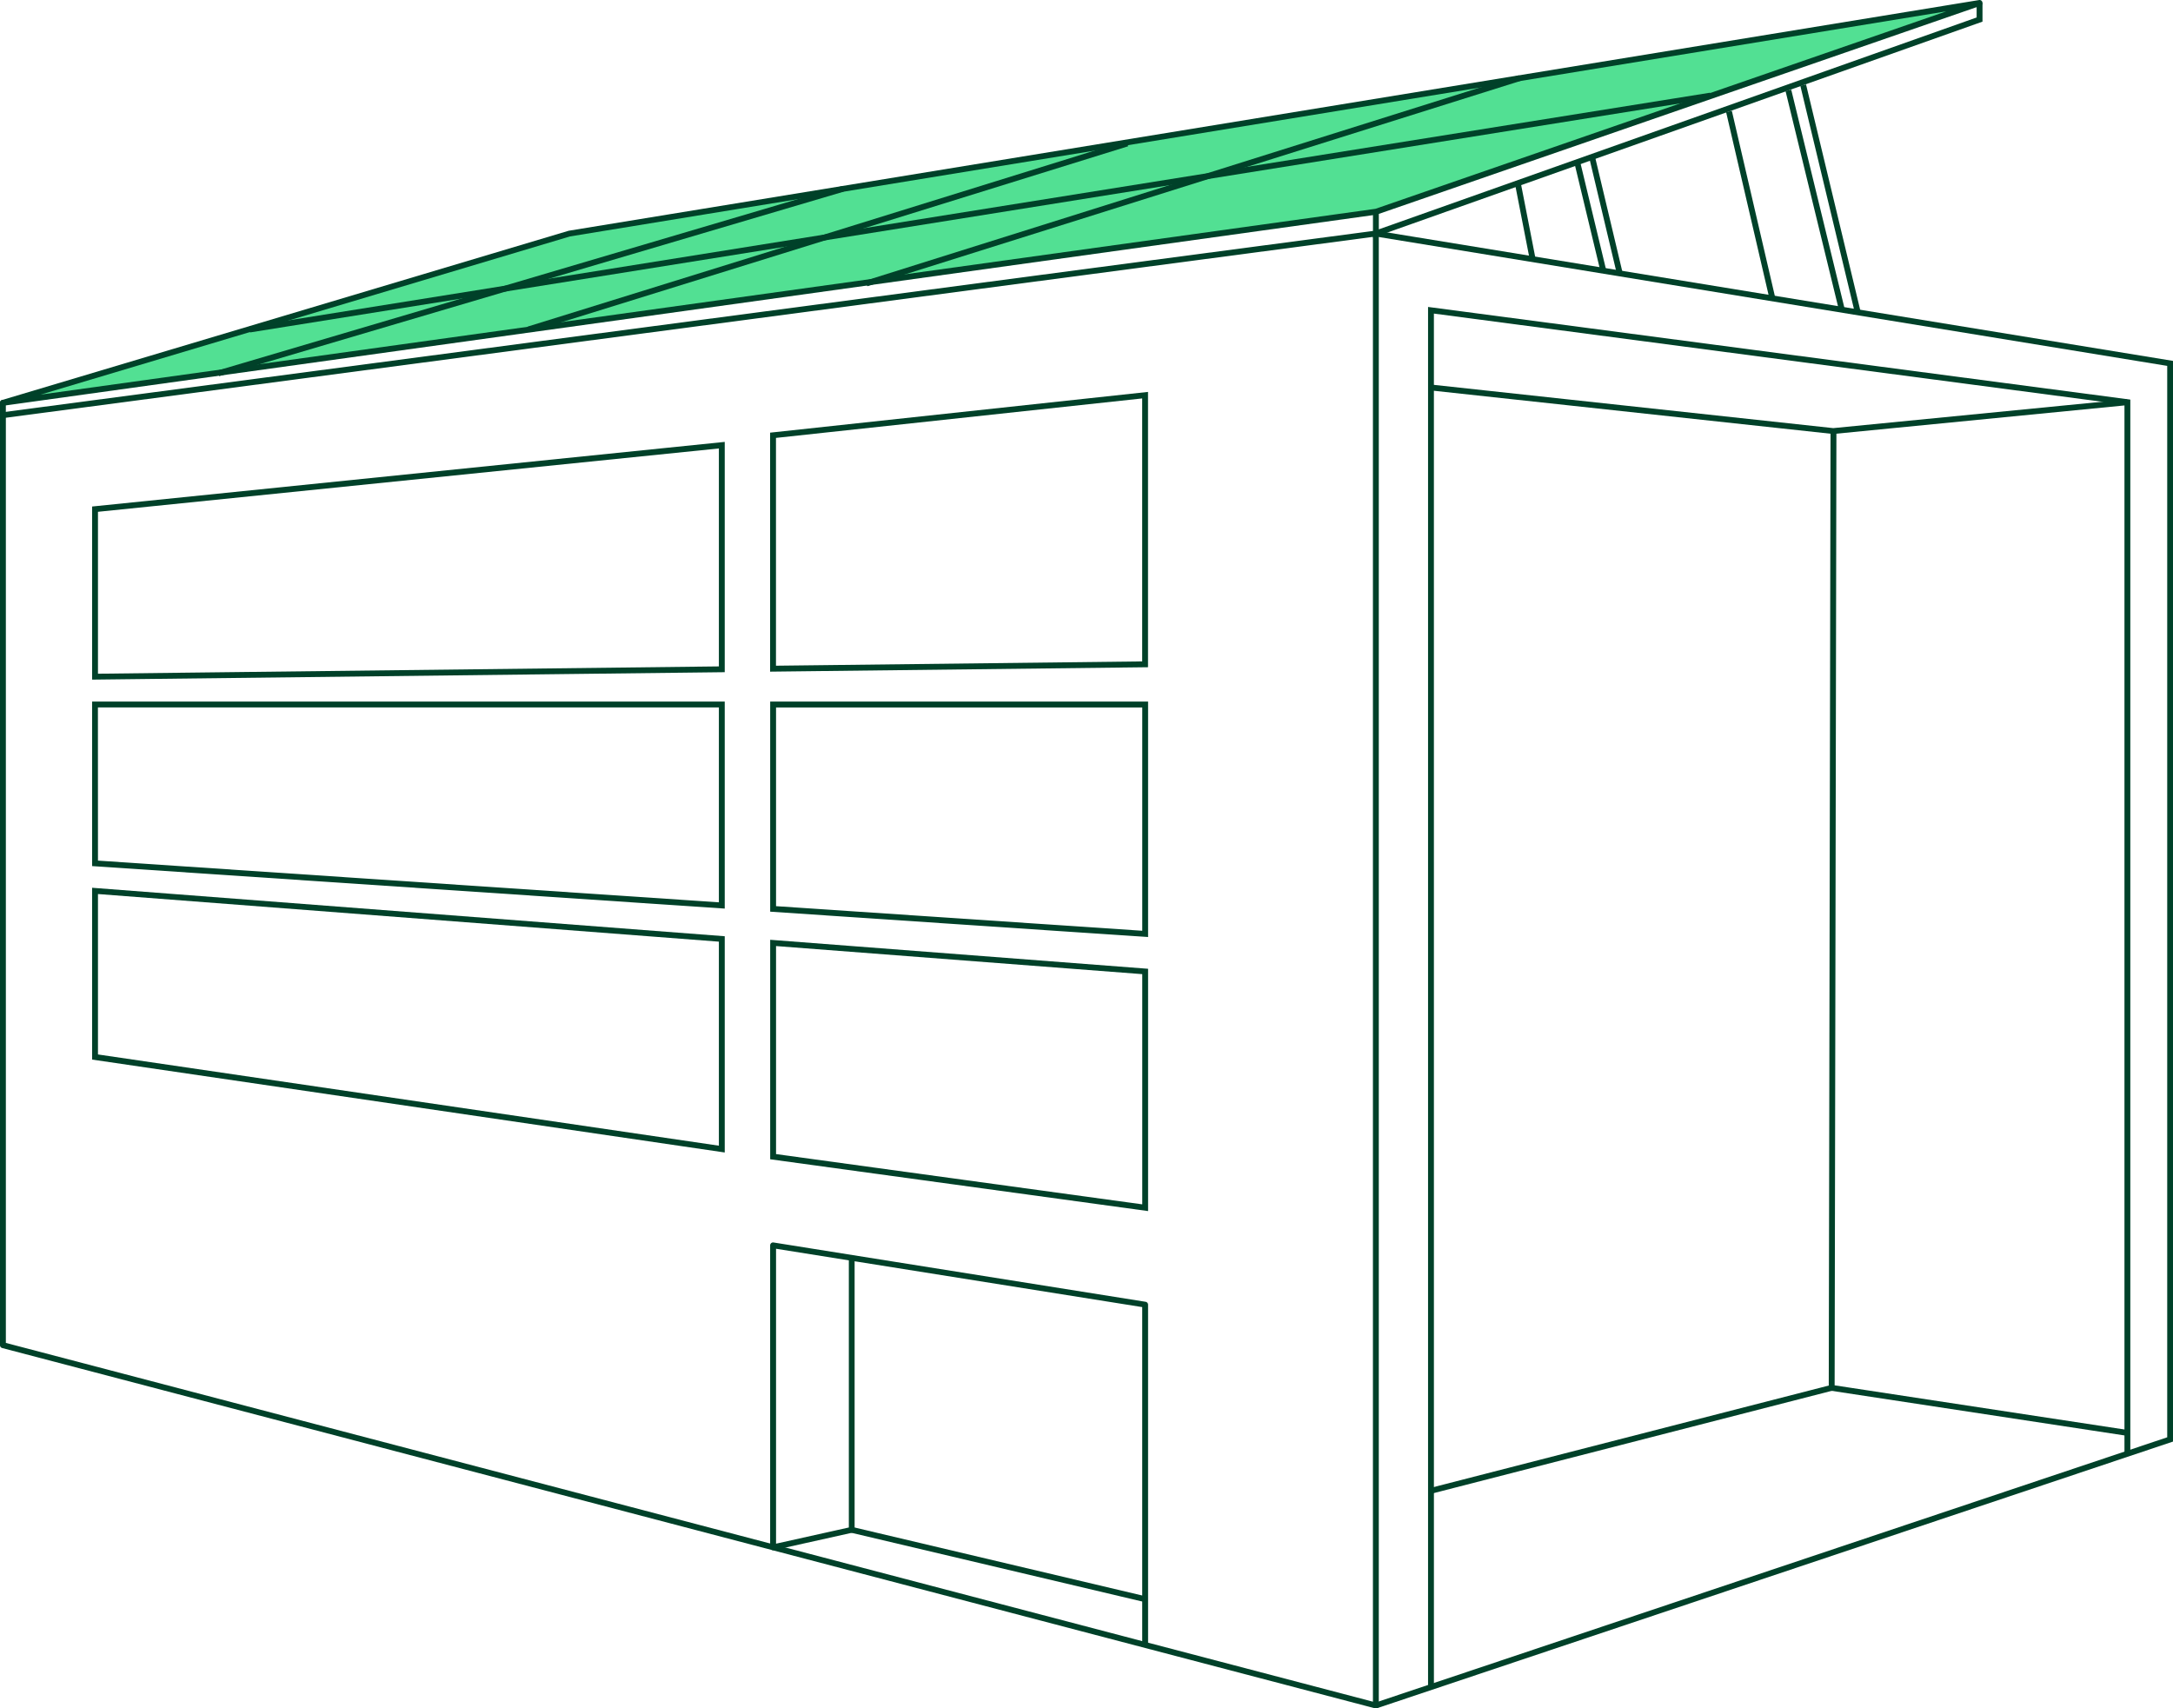 <svg xmlns="http://www.w3.org/2000/svg" width="121.639" height="95.632" viewBox="0 0 121.639 95.632">
    <defs>
        <style>
            .cls-2{fill:#004129}
        </style>
    </defs>
    <g id="Group_4030" data-name="Group 4030">
        <g id="Group_3007" data-name="Group 3007" transform="translate(.164 .164)">
            <g id="Group_3006" data-name="Group 3006">
                <path id="Path_2073" fill="#52e093" d="M5194.929 4584.144l31.714-9.472 78.932-12.911-33.792 11.688z" data-name="Path 2073" transform="translate(-5194.929 -4561.761)"/>
            </g>
        </g>
        <g id="Group_3009" data-name="Group 3009" transform="translate(0 22.384)">
            <g id="Group_3008" data-name="Group 3008">
                <path id="Path_2074" d="M5194.667 4620.4a.163.163 0 0 1-.164-.165v-.692a.164.164 0 1 1 .328 0v.692a.165.165 0 0 1-.164.165z" class="cls-2" data-name="Path 2074" transform="translate(-5194.504 -4619.381)"/>
            </g>
        </g>
        <g id="Group_3067" data-name="Group 3067">
            <g id="Group_3055" data-name="Group 3055" transform="translate(0 .164)">
                <g id="Group_3022" data-name="Group 3022" transform="translate(84.814 4.562)">
                    <g id="Group_3011" data-name="Group 3011" transform="translate(15.136 .294)">
                        <g id="Group_3010" data-name="Group 3010">
                            <path id="Rectangle_1068" d="M0 0H0.328V12.716H0z" class="cls-2" data-name="Rectangle 1068" transform="rotate(-13.7 .324 .039)"/>
                        </g>
                    </g>
                    <g id="Group_3013" data-name="Group 3013" transform="translate(11.809 1.475)">
                        <g id="Group_3012" data-name="Group 3012">
                            <path id="Rectangle_1069" d="M0 0H0.329V10.82H0z" class="cls-2" data-name="Rectangle 1069" transform="rotate(-13.076 .323 .037)"/>
                        </g>
                    </g>
                    <g id="Group_3015" data-name="Group 3015" transform="translate(15.965)">
                        <g id="Group_3014" data-name="Group 3014">
                            <path id="Rectangle_1070" d="M0 0H0.328V13.158H0z" class="cls-2" data-name="Rectangle 1070" transform="rotate(-13.504 .325 .039)"/>
                        </g>
                    </g>
                    <g id="Group_3017" data-name="Group 3017" transform="translate(3.328 4.366)">
                        <g id="Group_3016" data-name="Group 3016">
                            <path id="Rectangle_1071" d="M0 0H0.328V6.197H0z" class="cls-2" data-name="Rectangle 1071" transform="rotate(-13.524 .325 .039)"/>
                        </g>
                    </g>
                    <g id="Group_3019" data-name="Group 3019" transform="translate(0 5.552)">
                        <g id="Group_3018" data-name="Group 3018">
                            <path id="Rectangle_1072" d="M0 0H0.328V4.278H0z" class="cls-2" data-name="Rectangle 1072" transform="rotate(-11.043 .326 .032)"/>
                        </g>
                    </g>
                    <g id="Group_3021" data-name="Group 3021" transform="translate(4.158 4.072)">
                        <g id="Group_3020" data-name="Group 3020">
                            <path id="Rectangle_1073" d="M0 0H0.328V6.65H0z" class="cls-2" data-name="Rectangle 1073" transform="rotate(-13.376 .324 .038)"/>
                        </g>
                    </g>
                </g>
                <g id="Group_3054" data-name="Group 3054">
                    <g id="Group_3051" data-name="Group 3051" transform="translate(0 12.746)">
                        <g id="Group_3024" data-name="Group 3024">
                            <g id="Group_3023" data-name="Group 3023">
                                <path id="Path_2075" d="M5271.521 4677.536a.163.163 0 0 1-.042-.005l-76.853-20.169a.165.165 0 0 1-.122-.158v-52.06a.165.165 0 0 1 .142-.163l76.854-10.167a.164.164 0 0 1 .13.04.16.16 0 0 1 .055.123v82.4a.161.161 0 0 1-.063.13.165.165 0 0 1-.101.029zm-76.689-20.46l76.525 20.083v-81.995l-76.525 10.124z" class="cls-2" data-name="Path 2075" transform="translate(-5194.504 -4594.814)"/>
                            </g>
                        </g>
                        <g id="Group_3026" data-name="Group 3026" transform="translate(76.966 .002)">
                            <g id="Group_3025" data-name="Group 3025">
                                <path id="Path_2076" d="M5394.194 4677.531l-.1-.311 44.345-14.858v-59.974l-44.32-7.245.053-.324 44.595 7.29v60.491z" class="cls-2" data-name="Path 2076" transform="translate(-5394.09 -4594.819)"/>
                            </g>
                        </g>
                        <g id="Group_3028" data-name="Group 3028" transform="translate(102.369 11.188)">
                            <g id="Group_3027" data-name="Group 3027">
                                <path id="Path_2077" d="M5476.657 4680.1l-16.693-2.542v-.142l.1-53.589h.329l-.1 53.448 16.414 2.5z" class="cls-2" data-name="Path 2077" transform="translate(-5459.964 -4623.826)"/>
                            </g>
                        </g>
                        <g id="Group_3030" data-name="Group 3030" transform="translate(80.063 64.614)">
                            <g id="Group_3029" data-name="Group 3029">
                                <path id="Rectangle_1074" d="M0 0H23.157V0.328H0z" class="cls-2" data-name="Rectangle 1074" transform="matrix(.969 -.249 .249 .969 0 5.766)"/>
                            </g>
                        </g>
                        <g id="Group_3032" data-name="Group 3032" transform="translate(43.114 56.635)">
                            <g id="Group_3031" data-name="Group 3031">
                                <path id="Path_2078" d="M5327.458 4764.212h-.328V4745.3l-16.1-2.566v15.033a.165.165 0 0 1-.128.161l-4.4.978a.164.164 0 0 1-.2-.161v-16.9a.164.164 0 0 1 .058-.125.161.161 0 0 1 .132-.037l20.827 3.32a.165.165 0 0 1 .138.162zm-20.826-22.178v16.509l4.075-.906v-14.953z" class="cls-2" data-name="Path 2078" transform="translate(-5306.305 -4741.678)"/>
                            </g>
                        </g>
                        <g id="Group_3034" data-name="Group 3034" transform="translate(47.643 72.566)">
                            <g id="Group_3033" data-name="Group 3033">
                                <path id="Rectangle_1075" d="M0 0H0.328V16.877H0z" class="cls-2" data-name="Rectangle 1075" transform="rotate(-76.7 .202 .16)"/>
                            </g>
                        </g>
                        <g id="Group_3036" data-name="Group 3036" transform="translate(5.156 11.825)">
                            <g id="Group_3035" data-name="Group 3035">
                                <path id="Path_2079" d="M5207.875 4638.787v-9.69l35.413-3.617v12.891zm.328-9.394v9.063l34.757-.409v-12.2z" class="cls-2" data-name="Path 2079" transform="translate(-5207.875 -4625.479)"/>
                            </g>
                        </g>
                        <g id="Group_3038" data-name="Group 3038" transform="translate(5.156 36.781)">
                            <g id="Group_3037" data-name="Group 3037">
                                <path id="Path_2080" d="M5243.288 4705.015l-35.413-5.2v-9.618l.177.014 35.236 2.7zm-35.085-5.487l34.757 5.107v-11.421l-34.757-2.666z" class="cls-2" data-name="Path 2080" transform="translate(-5207.875 -4690.194)"/>
                            </g>
                        </g>
                        <g id="Group_3040" data-name="Group 3040" transform="translate(43.114 9.028)">
                            <g id="Group_3039" data-name="Group 3039">
                                <path id="Path_2081" d="M5306.3 4633.884v-13.378l21.154-2.281v15.411zm.328-13.085v12.752l20.5-.241v-14.72z" class="cls-2" data-name="Path 2081" transform="translate(-5306.305 -4618.225)"/>
                            </g>
                        </g>
                        <g id="Group_3042" data-name="Group 3042" transform="translate(43.114 39.693)">
                            <g id="Group_3041" data-name="Group 3041">
                                <path id="Path_2082" d="M5327.458 4712.933l-21.154-2.9v-12.286l21.154 1.623zm-20.826-3.19l20.5 2.813v-12.886l-20.5-1.572z" class="cls-2" data-name="Path 2082" transform="translate(-5306.305 -4697.744)"/>
                            </g>
                        </g>
                        <g id="Group_3044" data-name="Group 3044" transform="translate(43.114 26.36)">
                            <g id="Group_3043" data-name="Group 3043">
                                <path id="Path_2083" d="M5327.458 4676.353l-21.154-1.421v-11.762h21.154zm-20.826-1.729l20.5 1.377v-12.5h-20.5z" class="cls-2" data-name="Path 2083" transform="translate(-5306.305 -4663.17)"/>
                            </g>
                        </g>
                        <g id="Group_3046" data-name="Group 3046" transform="translate(5.156 26.36)">
                            <g id="Group_3045" data-name="Group 3045">
                                <path id="Path_2084" d="M5243.288 4674.76l-.175-.012-35.238-2.367v-9.211h35.413zm-35.085-2.686l34.757 2.335V4663.5h-34.76z" class="cls-2" data-name="Path 2084" transform="translate(-5207.875 -4663.17)"/>
                            </g>
                        </g>
                        <g id="Group_3048" data-name="Group 3048" transform="translate(79.939 4.273)">
                            <g id="Group_3047" data-name="Group 3047">
                                <path id="Path_2085" d="M5402.127 4683.146h-.328v-77.252l.186.024 39.125 5.162v59h-.328v-58.715l-38.656-5.1z" class="cls-2" data-name="Path 2085" transform="translate(-5401.799 -4605.895)"/>
                            </g>
                        </g>
                        <g id="Group_3050" data-name="Group 3050" transform="translate(80.085 8.616)">
                            <g id="Group_3049" data-name="Group 3049">
                                <path id="Path_2086" d="M5424.716 4619.923h-.018l-22.52-2.439.036-.326 22.5 2.437 16.446-1.613.033.326z" class="cls-2" data-name="Path 2086" transform="translate(-5402.178 -4617.156)"/>
                            </g>
                        </g>
                    </g>
                    <g id="Group_3053" data-name="Group 3053" transform="translate(76.854)">
                        <g id="Group_3052" data-name="Group 3052">
                            <path id="Path_2087" d="M5393.8 4574.9v-1.454h.328v.989l33.464-11.86v-.816h.328v1.049z" class="cls-2" data-name="Path 2087" transform="translate(-5393.799 -4561.761)"/>
                        </g>
                    </g>
                </g>
            </g>
            <g id="Group_3064" data-name="Group 3064" transform="translate(12.181 4.203)">
                <g id="Group_3057" data-name="Group 3057" transform="translate(36.276)">
                    <g id="Group_3056" data-name="Group 3056">
                        <path id="Rectangle_1076" d="M0 0H38.332V0.328H0z" class="cls-2" data-name="Rectangle 1076" transform="rotate(-17.45 37.487 5.767)"/>
                    </g>
                </g>
                <g id="Group_3059" data-name="Group 3059" transform="translate(17.36 3.676)">
                    <g id="Group_3058" data-name="Group 3058">
                        <path id="Rectangle_1077" d="M0 0H35.09V0.328H0z" class="cls-2" data-name="Rectangle 1077" transform="rotate(-17.25 34.287 5.195)"/>
                    </g>
                </g>
                <g id="Group_3061" data-name="Group 3061" transform="translate(0 6.195)">
                    <g id="Group_3060" data-name="Group 3060">
                        <path id="Rectangle_1078" d="M0 0H36.451V0.328H0z" class="cls-2" data-name="Rectangle 1078" transform="rotate(-16.46 35.758 5.18)"/>
                    </g>
                </g>
                <g id="Group_3063" data-name="Group 3063" transform="translate(1.765 .987)">
                    <g id="Group_3062" data-name="Group 3062">
                        <path id="Rectangle_1079" d="M0 0H82.817V0.328H0z" class="cls-2" data-name="Rectangle 1079" transform="rotate(-9.098 82.294 6.548)"/>
                    </g>
                </g>
            </g>
            <g id="Group_3066" data-name="Group 3066">
                <g id="Group_3065" data-name="Group 3065">
                    <path id="Path_2088" d="M5194.667 4584.047a.164.164 0 0 1-.046-.321l31.714-9.474 78.951-12.914a.16.16 0 0 1 .186.121.163.163 0 0 1-.105.2l-33.792 11.688-76.885 10.7zm108.783-22.077l-77.042 12.6-29.63 8.853 74.721-10.4z" class="cls-2" data-name="Path 2088" transform="translate(-5194.504 -4561.335)"/>
                </g>
            </g>
        </g>
    </g>
</svg>
